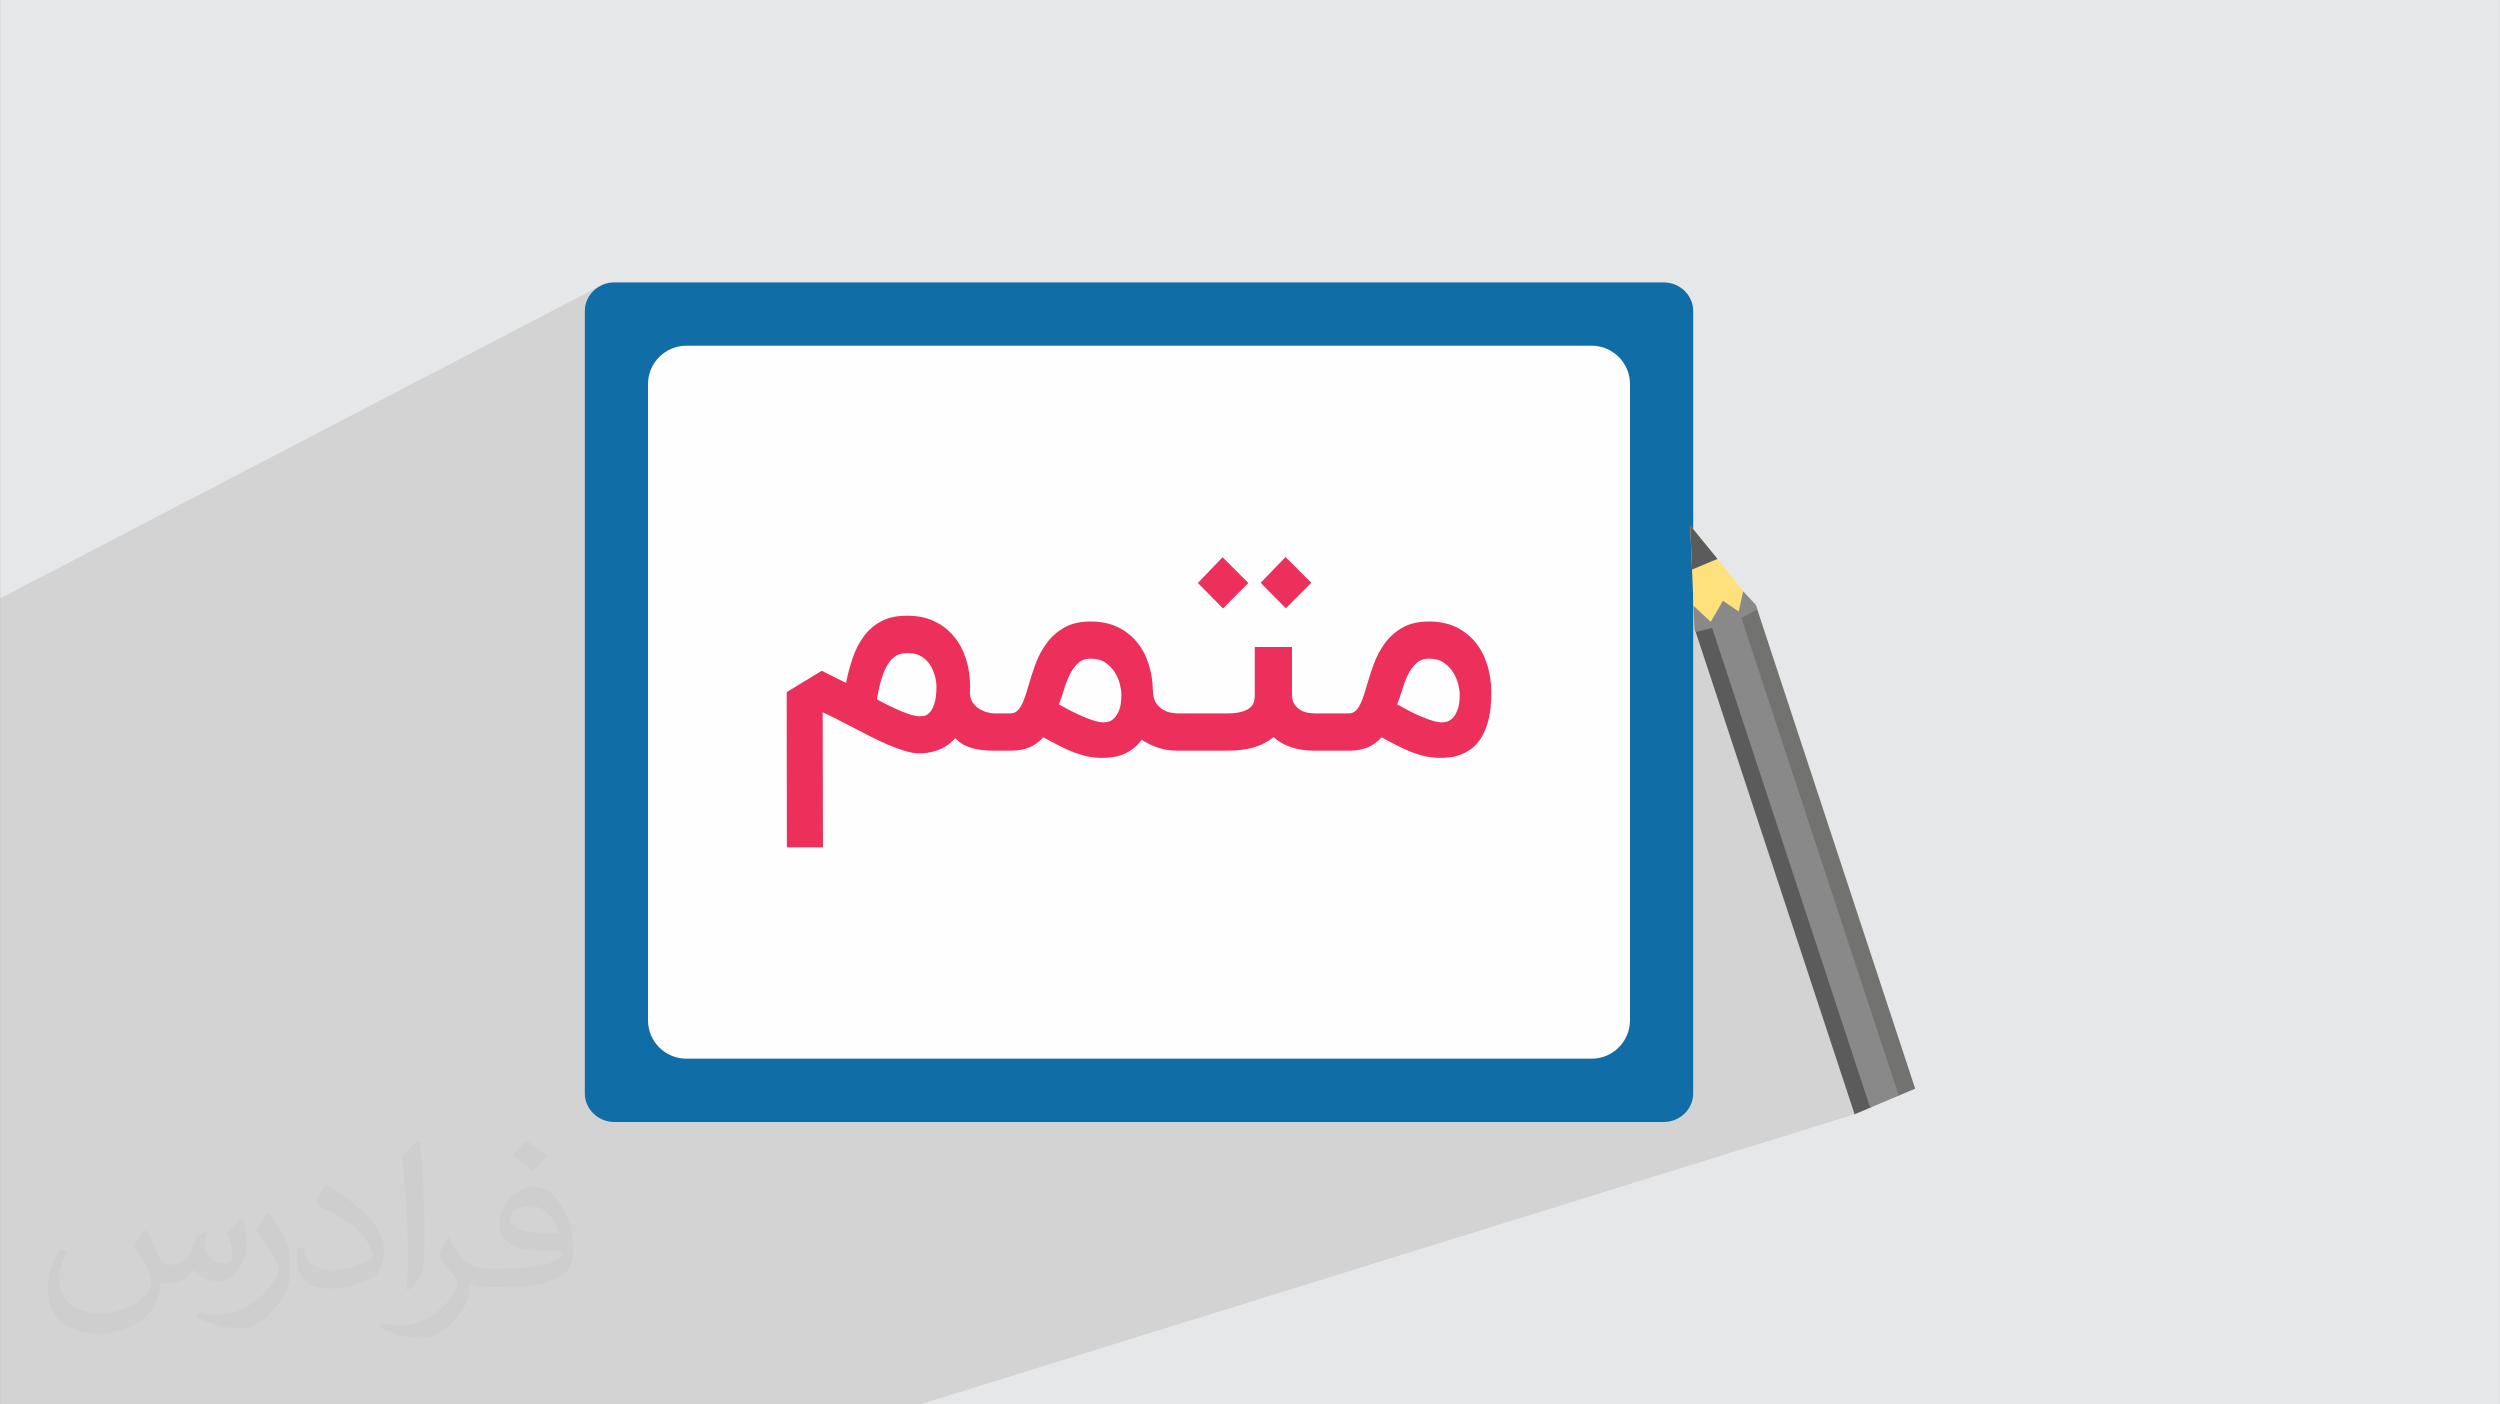 <?xml version="1.0" encoding="UTF-8"?>
<!DOCTYPE svg PUBLIC "-//W3C//DTD SVG 1.0//EN" "http://www.w3.org/TR/2001/REC-SVG-20010904/DTD/svg10.dtd">
<!-- Creator: CorelDRAW -->
<svg xmlns="http://www.w3.org/2000/svg" xml:space="preserve" width="3.708in" height="2.083in" version="1.0" style="shape-rendering:geometricPrecision; text-rendering:geometricPrecision; image-rendering:optimizeQuality; fill-rule:evenodd; clip-rule:evenodd"
viewBox="0 0 3702.73 2080.18"
 xmlns:xlink="http://www.w3.org/1999/xlink"
 xmlns:xodm="http://www.corel.com/coreldraw/odm/2003">
 <rect x="0" y="0" width="3702.73" height="2080.18" fill="#808080" stroke="none"/>
 <defs>
  <style type="text/css">
   <![CDATA[
    .fil0 {fill:#E6E7E8}
    .fil7 {fill:#898989;fill-rule:nonzero}
    .fil5 {fill:#727271;fill-rule:nonzero}
    .fil6 {fill:#5B5B5B;fill-rule:nonzero}
    .fil3 {fill:#106DA6;fill-rule:nonzero}
    .fil9 {fill:#EC305B;fill-rule:nonzero}
    .fil8 {fill:#FDE17D;fill-rule:nonzero}
    .fil4 {fill:#FEFEFE;fill-rule:nonzero}
    .fil2 {fill:#373435;fill-opacity:0.031}
    .fil1 {fill:#2B2A29;fill-opacity:0.102}
   ]]>
  </style>
 </defs>
 <g id="Layer_x0020_1">
  <path class="fil0" d="M-0 0l3702.73 0 0 2080.18 -3702.73 0 0 -2080.18z"/>
  <path class="fil1" d="M2506.25 843.61l-0.15 0.06 2.52 60.79 73.18 -28.61 -6.47 29.66 25.12 -9.75 -24.54 10.37 0.24 -0.09 -1.59 0.67 1.05 3.2 26.81 -9.22 -26.47 10.26 1.65 5.03 1.63 -0.55 -1.61 0.62 233.08 707.41 -42.09 13.1 1.27 3.84 2.9 -0.9 0 0.01 -2.9 0.9 0.09 0.28 -23.86 7.41 0.77 2.34 -1384.27 429.75 -7.22 0 -0.86 0 -0.02 0 -11.77 0 -188.12 0 -6.17 0 -331.88 0 -103.41 0 -66.93 0 -37.12 0 -21.04 0 -194.28 0 -393.8 0 0 -76.58 0 -52.9 0 -85.22 0 -22.16 0 -3.31 0 -27.53 0 -2.9 0 -14.68 0 -6.44 0 -8.71 0 -15.24 0 -12 0 -11.06 0 -7.89 0 -0.5 0 -5.35 0 -4.02 0 -2.51 0 -2.93 0 -25.31 0 -3.49 0 -6.11 0 -0.92 0 -10.74 0 -9.86 0 -8.81 0 -2.94 0 -10.72 0 -7.42 0 -13.52 0 -15.36 0 -2.92 0 -20.62 0 -24.43 0 -7.08 0 -14.23 0 -7.7 0 -29.87 0 -108.58 0 -364.29 0 -5.99 0 -108.26 0 -22.71 889.12 -463.02 -3.62 2.12 -3.38 2.44 -3.12 2.74 -2.84 3.01 -2.53 3.26 -2.2 3.49 -1.85 3.7 -1.48 3.89 -1.08 4.06 -0.66 4.2 -0.23 4.33 0 120.46 123.34 -62.13 4.97 -2.39 5.22 -1.91 5.44 -1.4 5.64 -0.86 5.81 -0.29 1340.81 0 5.81 0.29 5.64 0.86 5.44 1.4 5.22 1.91 4.97 2.39 4.69 2.85 4.38 3.27 4.04 3.67 3.67 4.03 3.27 4.38 2.85 4.69 2.39 4.97 1.91 5.22 1.4 5.44 0.86 5.64 0.29 5.81 0 245.32 89.18 -35.98 0 0 0.07 1.67 2.79 63.69z"/>
  <path class="fil2" d="M215.96 1821.93c7.07,10.71 11.65,21.01 16.13,32.45 3.33,6.66 5.09,18.93 20.7,18.93 4.57,0 11.13,-1.35 16.95,-4.57 6.55,-3.44 11.54,-8.64 14.15,-16.53l6.24 -21.01 15.19 -7.49 1.04 1.04c-2.08,7.91 -2.59,15.5 -2.59,21.43 0,17.57 15.19,24.23 27.25,24.23 7.07,0 13.42,-3.44 13.42,-9.89 0,-8.32 -3.53,-22.47 -8.12,-35.16 7.07,-7.07 14.15,-14.15 22.26,-19.87l1.25 0.63c3.53,14.98 5.51,29.75 5.51,39.63 0,9.67 -4.27,20.39 -7.8,27.36 -7.28,13.73 -20.18,24.65 -35.78,24.65 -11.85,0 -25.06,-5.93 -34.12,-16.95l-0.52 0c-8.53,10.61 -21.74,20.18 -42.86,20.18l-6.55 0c-1.04,13.94 -4.05,23.81 -8.64,32.66 -12.58,24.54 -49.92,41.92 -85.08,41.92 -48.89,0 -73.43,-28.19 -73.43,-65.73 0,-23.19 7.59,-44.72 19.24,-60.01l9.56 3.95c-7.28,13.94 -12.17,27.04 -12.17,39.94 0,35.16 28.61,51.9 61.58,51.9 30.58,0 68.44,-19.45 75.31,-42.02 -2.59,-24.65 -11.85,-36.19 -26,-58.66 4.27,-7.49 9.78,-14.98 16.64,-22.98l1.25 0 0 0 0 0 -0.01 -0.04zm563.83 -132.3c10.3,6.45 20.39,14.04 30.27,22.78 -5.51,7.8 -12.38,14.88 -20.91,21.12 -9.89,-8.01 -19.76,-14.88 -29.86,-22.16 6.86,-7.7 13.63,-15.08 20.49,-21.74l0 0 0 0 0 0 0 0 0 0 0.01 0zm5.3 96.11c-16.64,0 -30.27,10.92 -30.27,19.03 0,17.38 33.28,22.78 73.12,22.56 -4.99,-20.39 -22.47,-41.61 -42.86,-41.61l0 0.01zm-37.35 92.99c21.64,0 40.57,-0.63 55.02,-4.27 16.13,-4.05 29.75,-12.17 29.75,-17.78 0,-1.46 0,-3.22 -0.52,-4.68 -9.05,0.83 -19.45,0.83 -28.5,0.83 -29.33,0 -51.79,-6.66 -60.64,-23.09 -2.19,-4.57 -3.74,-9.67 -3.74,-15.5 0,-15.92 6.86,-31.41 18.93,-42.13 10.08,-8.84 21.22,-14.35 32.55,-14.35 20.49,0 36.81,16.44 48.26,42.34 6.24,14.15 10.5,30.47 10.5,51.07 0,13.73 -3.74,25.27 -12.27,33.8 -15.92,15.4 -45.24,21.22 -90.17,21.22l-20.39 0 0 0 -5.3 0c-11.13,0 -19.14,-1.98 -25.48,-6.86l-1.04 0c0.31,2.59 0.52,5.09 0.52,7.49 0,10.08 -3.33,22.98 -10.08,33.28 -19.97,29.64 -41.61,42.53 -60.33,42.53 -18.93,0 -42.13,-7.28 -63.03,-16.75l3.74 -7.28c6.76,2.81 16.13,4.68 29.02,4.68 33.8,0 78.21,-32.45 83.72,-64.17 -1.25,-2.59 -3.53,-6.03 -6.76,-9.67 -9.89,-11.75 -16.13,-21.53 -21.95,-31.82 4.99,-9.89 9.56,-17.78 13.83,-24.96l1.77 -0.21c14.46,29.44 27.56,46.28 56.78,46.28l4.57 0 0 0 21.22 0 0 0 0 0 0 0 0 0 0 0 0.04 0zm-146.45 31.1c2.5,-13.52 2.7,-28.7 2.7,-42.86l0 -21.01c0,-39.21 -4.99,-96.2 -9.05,-133.34 7.07,-7.59 16.95,-16.53 24.75,-22.56l2.29 0.63c5.3,46.7 6.55,100.79 6.55,150.81 0,13.11 -0.52,25.9 -1.77,35.26 -0.73,11.85 -7.59,20.8 -22.26,34.53l-3.22 -1.46zm-150.71 -61.89c0.73,18.41 9.78,32.87 41.4,32.87 19.66,0 36.3,-5.09 54.71,-13.83 3.33,-1.46 5.09,-3.44 5.09,-5.09 0,-11.54 -8.84,-26.83 -23.71,-40.77 -14.46,-13.11 -33.6,-24.65 -51.48,-32.35 -6.14,-2.59 -8.12,-5.3 -8.12,-7.91 0,-5.3 7.07,-16.44 12.9,-24.44l1.98 -0.21c20.49,10.71 43.38,26.63 60.33,44.3 15.4,16.33 24.96,32.87 24.96,50.86 0,13.31 -4.05,25.79 -10.61,37.44 -22.47,11.33 -46.39,19.97 -70.1,19.97 -28.81,0 -48.47,-13.52 -48.47,-45.24 0,-3.44 0,-8.73 1.25,-15.61l9.89 0 0 0 0 0 0 0 0 0 0 0 -0.01 0zm-52.11 -52.32l17.89 28.92c6.55,10.71 12.69,22.37 12.69,40.77l0 23.5c0,19.03 -12.17,39.42 -31.82,59.6 -15.4,13.63 -29.02,19.45 -41.61,19.45 -18.72,0 -40.15,-5.82 -64.9,-16.44l2.81 -7.28c7.8,2.08 16.84,3.84 27.98,3.84 35.58,-0.21 71.97,-26.21 88.61,-57.93 1.98,-3.64 2.7,-7.07 2.7,-9.47 0,-3.64 -1.98,-7.7 -3.53,-11.33 -9.05,-17.05 -19.14,-32.66 -30.27,-47.12 5.82,-9.16 11.65,-17.99 17.99,-26.73l1.46 0.21 0 0 0 0 0 0 0 0 0 0 -0.01 0z"/>
  <g id="_1561702451888">
   <g>
    <path class="fil3" d="M2507.81 460.61l0 1158.96c0,23.39 -19.68,42.36 -43.96,42.36l-1553.77 0c-24.28,0 -43.96,-18.96 -43.96,-42.36l0 -1158.96c0,-23.39 19.67,-42.35 43.96,-42.35l1553.77 0c24.28,0 43.96,18.96 43.96,42.35z"/>
    <path class="fil4" d="M2414.2 568.91l0 942.36c0,31.39 -25.44,56.84 -56.84,56.84l-1340.81 0c-31.39,0 -56.84,-25.45 -56.84,-56.84l0 -942.36c0,-31.39 25.45,-56.84 56.84,-56.84l1340.81 0c31.39,0 56.84,25.45 56.84,56.84z"/>
   </g>
   <g>
    <path class="fil5" d="M2836.61 1612.51l-25.89 10.94 -236.16 -716.75 25.89 -10.94 236.16 716.75z"/>
    <path class="fil6" d="M2772.79 1639.49l-25.89 10.95 -236.16 -716.75 25.89 -10.94 236.17 716.75 0 -0.01z"/>
    <path class="fil7" d="M2812.3 1622.78l-42.32 17.9 -236.16 -716.75 42.33 -17.89 236.15 716.74z"/>
    <path class="fil8" d="M2509.78 932.55l-6.4 -154.3 99.04 122.43 -92.64 31.86 -0 0z"/>
    <path class="fil6" d="M2503.38 778.25l40.4 49.55 -37.53 15.81 -2.87 -65.35 0 -0z"/>
    <path class="fil7" d="M2511.61 936.13l24.09 -5.95 43.54 -14.76 23.72 -12.8 -2.52 -6.86 -18.64 -19.9 -6.52 29.88 -23.46 -15.82 -18.03 31.06 -25.75 -23.89 1.73 35.46 1.84 3.59z"/>
   </g>
   <path class="fil9" d="M1344.79 912.08c14.89,0 28.08,2.76 39.48,8.38 11.4,5.53 21,13.02 28.74,22.46 7.81,9.53 13.68,20.51 17.66,33.13 3.99,12.54 6.03,25.81 6.03,39.73 0,1.95 0,3.82 0,5.7 0,1.79 -0.08,3.59 -0.24,5.21 0.32,6.02 1.95,10.99 4.88,14.82 2.93,3.91 6.35,6.92 10.18,9.12 3.91,2.2 7.73,3.82 11.56,4.64 3.82,0.9 6.84,1.38 8.88,1.38l6.27 0 0 55.27 -6.27 0c-13.43,0 -24.83,-1.47 -34.03,-4.32 -9.29,-2.93 -17.02,-7.65 -23.2,-14.33 -4.32,5.05 -8.88,9.04 -13.68,11.97 -4.8,2.93 -9.61,5.21 -14.41,6.76 -4.8,1.55 -9.36,2.6 -13.68,3.09 -4.32,0.57 -8.06,0.81 -11.31,0.81 -6.27,0 -13.27,-1.22 -21.25,-3.58 -7.9,-2.36 -16.36,-5.46 -25.32,-9.28 -8.95,-3.82 -18.31,-8.3 -28.17,-13.35 -9.85,-5.04 -19.7,-10.09 -29.63,-15.3 -3.66,-1.95 -7.17,-3.66 -10.34,-5.29 -3.18,-1.63 -6.27,-3.25 -9.28,-4.8 -3.09,-1.55 -6.1,-3.09 -9.28,-4.64 -3.09,-1.55 -6.44,-3.18 -9.93,-4.81 0,33.46 0.08,66.84 0.16,100.21 0.16,33.37 0.24,66.75 0.24,100.04l-53.48 0 -0.25 -229.96 51.93 -31.59 35.98 17.99c2.52,-12.86 5.86,-25.32 10.01,-37.36 4.15,-12.13 9.69,-22.79 16.61,-32.08 7,-9.36 15.7,-16.77 26.21,-22.22 9.93,-5.21 22.06,-7.81 36.47,-7.81l2.45 0zm16.85 148.8c1.3,0 3.33,-0.16 6.1,-0.32 2.69,-0.25 5.53,-1.71 8.38,-4.39 2.93,-2.6 5.45,-7.08 7.57,-13.27 2.2,-6.27 3.25,-15.3 3.25,-27.1 0,-1.3 -0.24,-3.5 -0.57,-6.43 -0.41,-2.93 -1.14,-6.27 -2.2,-9.85 -1.14,-3.66 -2.69,-7.33 -4.56,-11.15 -1.95,-3.75 -4.48,-7.16 -7.57,-10.33 -3.09,-3.09 -6.84,-5.62 -11.07,-7.65 -4.32,-1.95 -9.44,-3.01 -15.38,-3.01 -2.61,0 -5.37,0.16 -8.14,0.49 -2.85,0.33 -5.7,1.14 -8.55,2.52 -2.93,1.47 -5.78,3.58 -8.55,6.43 -2.85,2.93 -5.53,6.84 -8.14,11.88 -2.61,5.05 -5.05,11.4 -7.33,19.13 -2.28,7.65 -4.32,17.1 -6.1,28.17 5.77,3.09 11.72,6.19 17.74,9.12 6.1,2.93 11.89,5.62 17.42,7.98 5.54,2.36 10.75,4.23 15.55,5.7 4.8,1.38 8.88,2.11 12.13,2.11zm272.86 9.04c1.3,0 3.42,-0.24 6.27,-0.73 2.93,-0.49 5.86,-2.12 8.79,-4.8 2.93,-2.61 5.62,-6.75 7.9,-12.29 2.28,-5.54 3.42,-13.35 3.42,-23.44 0,-3.82 -0.73,-8.79 -2.11,-14.74 -1.38,-6.02 -3.82,-11.88 -7.33,-17.58 -3.5,-5.7 -8.14,-10.58 -14,-14.65 -5.77,-4.07 -13.18,-6.1 -22.06,-6.1 -7.73,0 -14,2.36 -18.88,6.92 -4.88,4.56 -8.95,10.25 -12.29,17.09 -3.34,6.84 -6.19,14.16 -8.46,22.06 -2.28,7.98 -4.72,15.14 -7.41,21.66 5.45,3.09 11.23,6.27 17.42,9.45 6.1,3.17 12.13,6.02 18.07,8.54 5.94,2.52 11.56,4.56 16.77,6.19 5.29,1.63 9.85,2.44 13.92,2.44zm-19.13 -149.37c15.22,0 28.49,2.77 39.89,8.22 11.31,5.45 20.76,12.86 28.49,22.22 7.73,9.28 13.51,20.11 17.42,32.4 3.91,12.29 6.02,25.15 6.35,38.59 0,8.3 1.63,14.81 4.89,19.45 3.25,4.64 6.92,8.14 11.07,10.33 4.16,2.2 8.22,3.59 12.21,4.07 3.99,0.57 6.76,0.81 8.22,0.81l6.18 0 0 55.27 -6.18 0c-10.5,0 -20.19,-1.55 -28.98,-4.56 -8.79,-3.01 -16.85,-6.92 -24.09,-11.64 -4.4,6.19 -9.28,11.15 -14.65,14.74 -5.29,3.66 -10.66,6.35 -15.96,8.14 -5.37,1.79 -10.42,2.85 -15.31,3.33 -4.88,0.4 -9.12,0.65 -12.69,0.65 -7.41,0 -14.41,-0.73 -21.08,-2.11 -6.68,-1.39 -13.43,-3.42 -20.27,-6.03 -6.92,-2.6 -14.08,-5.78 -21.49,-9.52 -7.32,-3.75 -15.46,-8.05 -24.17,-12.78 -6.68,7.08 -13.76,12.21 -21.41,15.22 -7.65,3.01 -16.53,4.56 -26.78,4.56l-27.27 0 -0.49 -55.27 27.76 0c3.25,0 6.1,-0.98 8.55,-2.93 2.44,-1.88 4.72,-4.56 6.67,-8.06 2.04,-3.49 3.82,-7.73 5.53,-12.7 1.71,-4.96 3.5,-10.42 5.21,-16.52 3.01,-10.67 6.51,-21.66 10.66,-32.97 4.16,-11.31 9.69,-21.65 16.61,-30.93 6.84,-9.36 15.55,-17.01 26.05,-23.04 10.5,-5.94 23.52,-8.95 39.07,-8.95zm364.36 136.1l0 55.27 -32.89 0c-12.61,0 -24.09,-1.71 -34.43,-5.13 -10.34,-3.42 -19.05,-8.38 -26.21,-15.06 -8.22,6.92 -18.07,12.05 -29.38,15.3 -11.32,3.26 -24.26,4.89 -38.75,4.89l-76.84 0 0 -55.27 76.84 0c9.04,0 16.28,-0.89 21.66,-2.61 5.37,-1.63 9.44,-3.74 12.21,-6.27 2.77,-2.52 4.48,-5.37 5.29,-8.46 0.81,-3.09 1.22,-6.1 1.22,-9.12l0 -71.88 55.11 0 0 70.33c0,6.67 1.47,11.88 4.39,15.63 3.01,3.82 6.35,6.6 10.1,8.47 3.82,1.87 7.56,2.92 11.23,3.33 3.75,0.4 6.27,0.57 7.57,0.57l32.89 0zm-75.3 -155.64l-37.28 -37.77 36.88 -38.17 38.17 38.17 -37.77 37.77zm-93.04 0.24l-37.28 -37.77 36.63 -38.17 38.18 38.17 -37.53 37.77zm324.15 168.67c1.31,0 3.42,-0.24 6.35,-0.73 2.85,-0.49 5.78,-2.12 8.79,-4.8 2.93,-2.61 5.53,-6.75 7.81,-12.29 2.36,-5.54 3.5,-13.35 3.5,-23.44 0,-3.82 -0.73,-8.79 -2.12,-14.74 -1.46,-6.02 -3.9,-11.88 -7.33,-17.58 -3.49,-5.7 -8.14,-10.58 -14,-14.65 -5.86,-4.07 -13.19,-6.1 -22.06,-6.1 -7.74,0 -14,2.36 -18.88,6.92 -4.89,4.56 -9.04,10.25 -12.38,17.09 -3.33,6.84 -6.1,14.16 -8.38,22.06 -2.28,7.98 -4.8,15.14 -7.49,21.66 5.54,3.09 11.32,6.27 17.42,9.45 6.18,3.17 12.21,6.02 18.15,8.54 5.86,2.52 11.47,4.56 16.77,6.19 5.21,1.63 9.86,2.44 13.84,2.44zm-19.05 -149.37c15.46,0 29.06,2.85 40.7,8.63 11.64,5.78 21.24,13.51 28.9,23.2 7.57,9.69 13.26,20.92 17.09,33.7 3.74,12.7 5.62,26.05 5.62,39.89 0,15.47 -1.31,28.49 -3.99,39.32 -2.68,10.83 -6.19,19.78 -10.58,26.86 -4.31,7.08 -9.28,12.69 -14.82,16.77 -5.53,4.07 -11.15,7.08 -16.69,9.12 -5.53,1.95 -10.91,3.25 -16.12,3.74 -5.13,0.57 -9.6,0.81 -13.27,0.81 -7.41,0 -14.41,-0.73 -21.08,-2.11 -6.68,-1.39 -13.43,-3.42 -20.35,-6.03 -6.84,-2.6 -14,-5.78 -21.41,-9.52 -7.41,-3.75 -15.47,-8.05 -24.18,-12.78 -6.68,7.08 -13.84,12.21 -21.41,15.22 -7.65,3.01 -16.6,4.56 -26.78,4.56l-27.35 0 -0.41 -55.27 27.76 0c3.26,0 6.1,-0.98 8.55,-2.93 2.44,-1.88 4.64,-4.56 6.67,-8.06 1.95,-3.49 3.82,-7.73 5.54,-12.7 1.71,-4.96 3.42,-10.42 5.21,-16.52 2.92,-10.67 6.51,-21.66 10.66,-32.97 4.15,-11.31 9.69,-21.65 16.52,-30.93 6.92,-9.36 15.55,-17.01 26.13,-23.04 10.5,-5.94 23.52,-8.95 39.07,-8.95z"/>
  </g>
 </g>
</svg>
